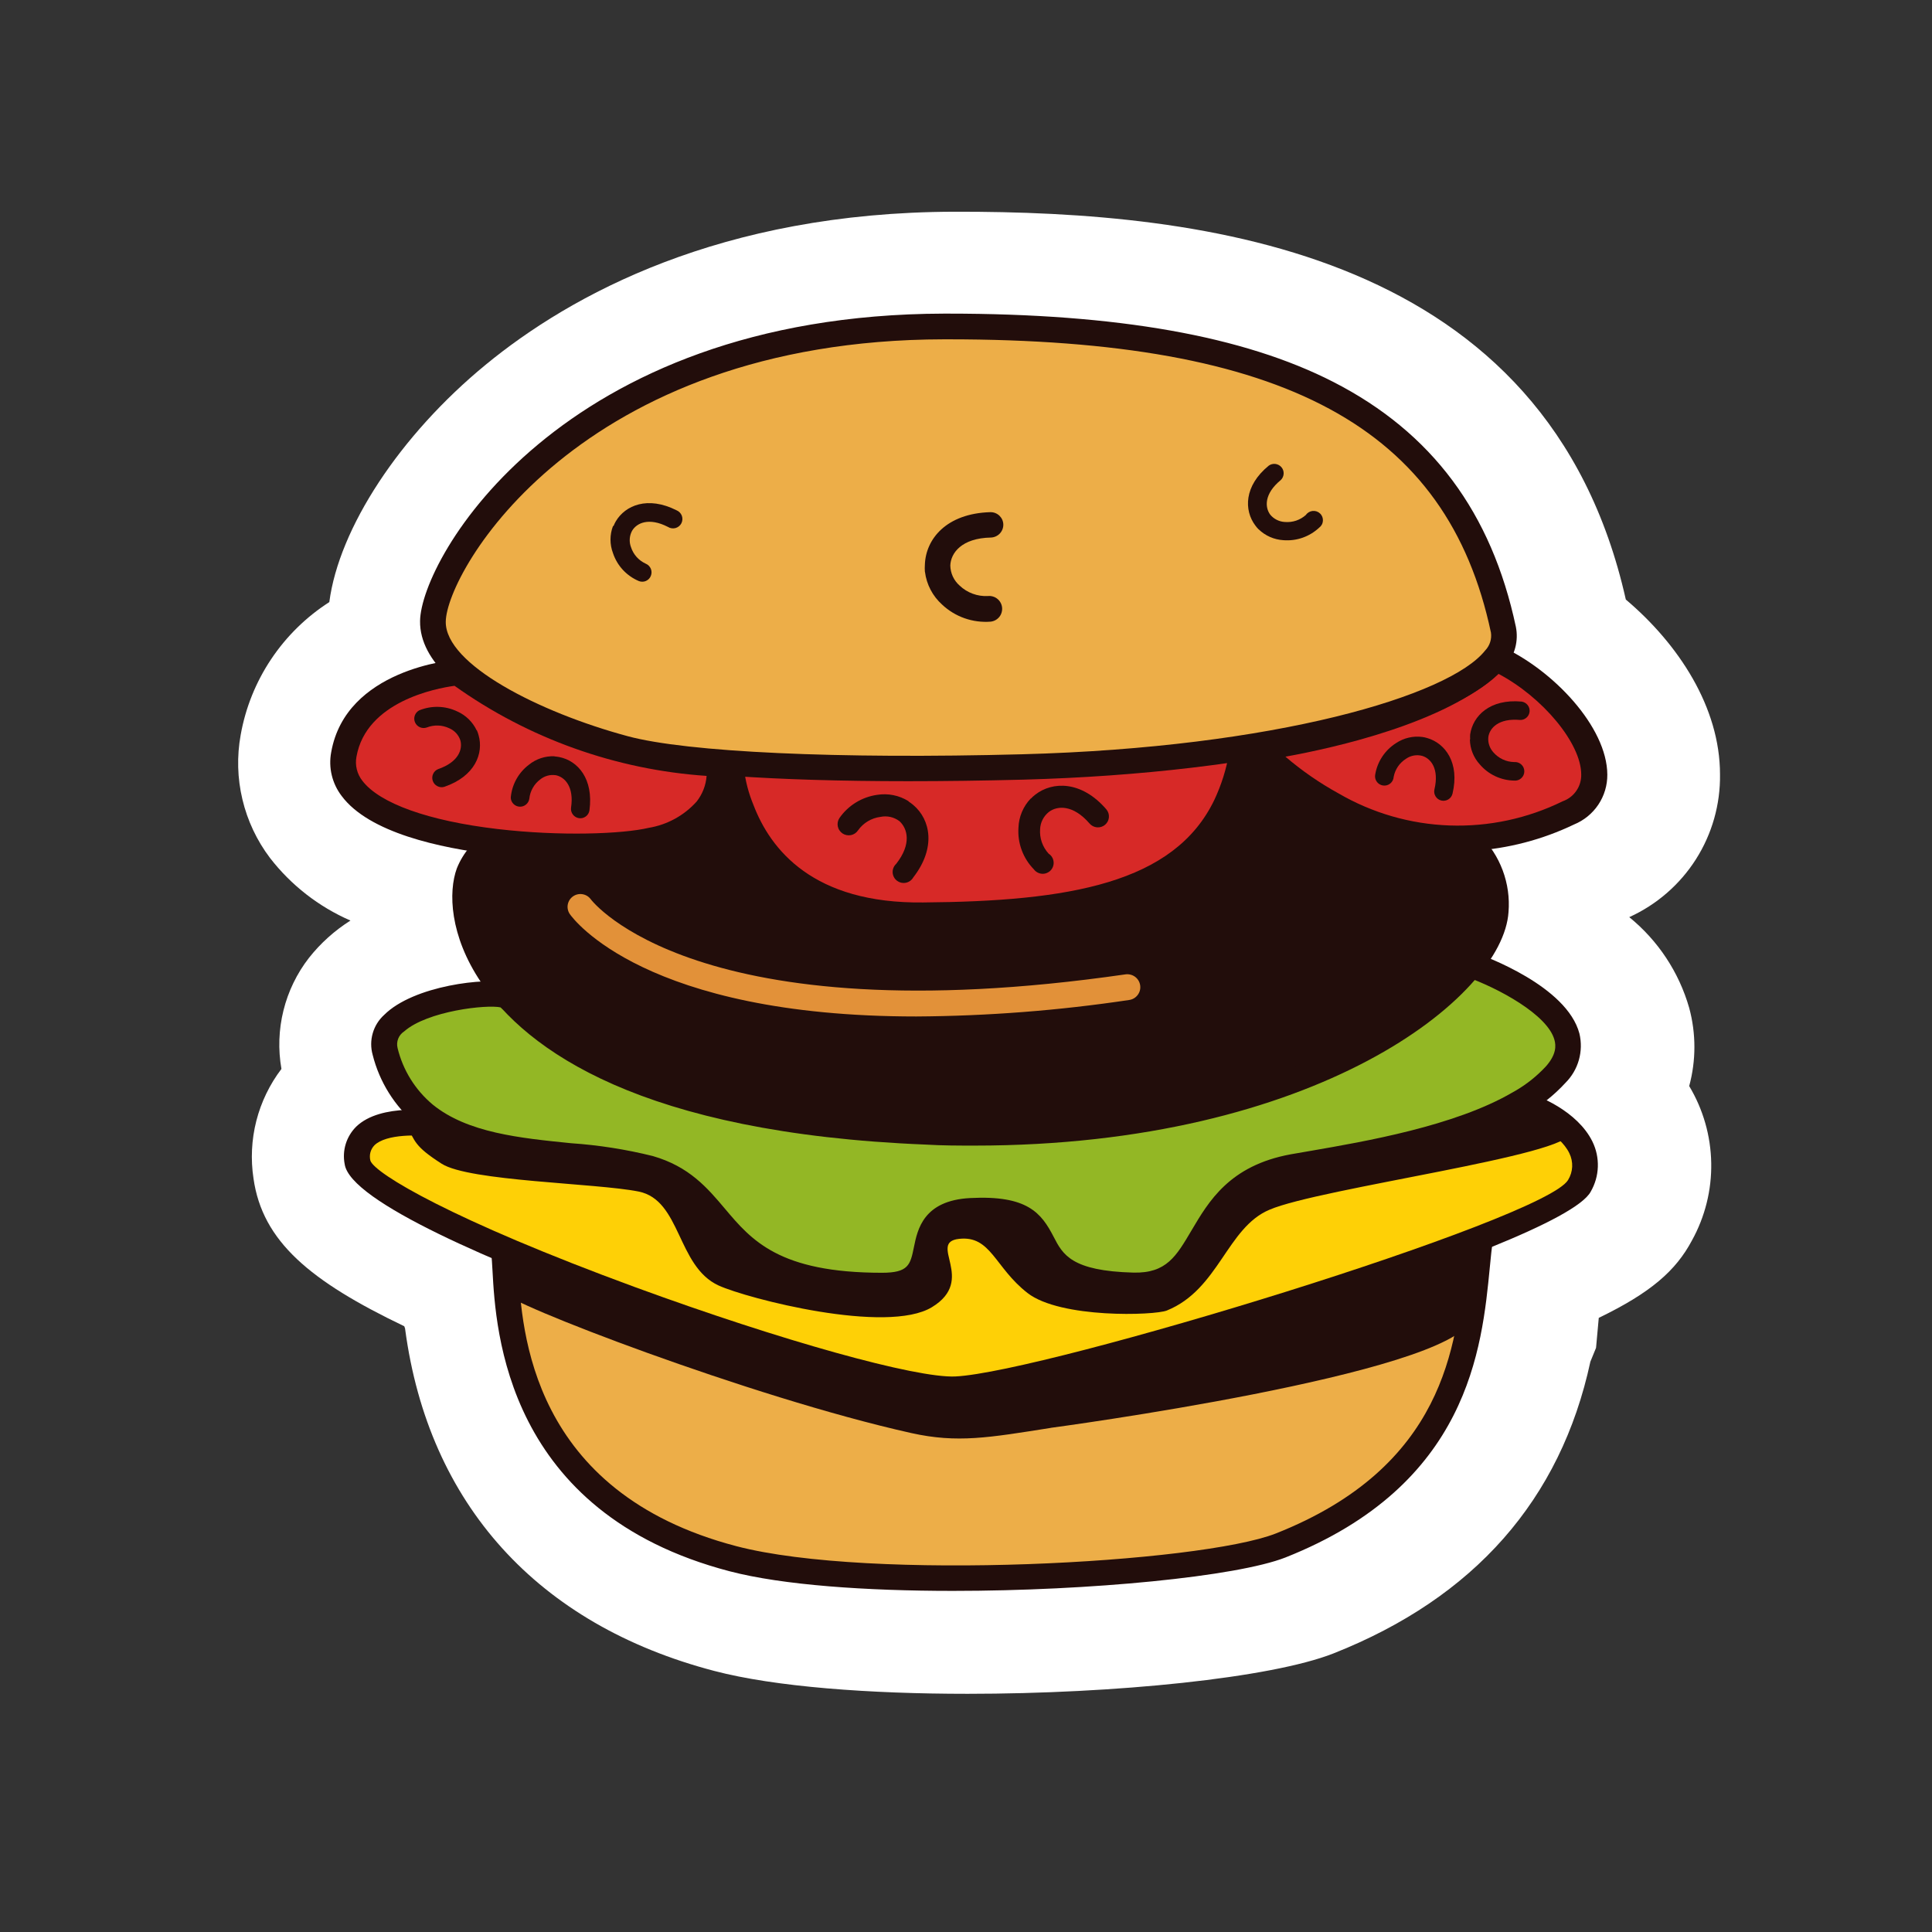 <svg width="73" height="73" viewBox="0 0 73 73" fill="none" xmlns="http://www.w3.org/2000/svg">
<rect x="0" y="0" width="73" height="73" fill="#333333" stroke="none"/>
<g clip-path="url(#clip0_981_9)">
<path d="M59.719 42.815C60.001 43.059 60.188 43.393 60.252 43.759C60.315 44.125 60.249 44.502 60.066 44.825C59.823 45.281 58.374 46 56.296 46.82C56.296 46.926 56.27 47.042 56.258 47.142L56.008 49.863C55.982 49.922 55.948 49.979 55.908 50.031C55.4 52.899 53.989 56.342 48.761 58.421C45.936 59.54 33.308 60.276 28.089 58.921C20.894 57.049 19.803 51.754 19.561 48.956C19.486 48.908 19.447 48.872 19.447 48.846V47.368H19.771C16.471 45.974 13.995 44.658 13.895 43.945C13.733 42.783 14.817 42.492 15.746 42.45C15.785 42.325 16.05 42.218 16.438 42.128C15.699 41.511 15.176 40.674 14.947 39.74C14.539 38.249 17.487 37.568 18.917 37.571C18.97 37.572 19.022 37.558 19.067 37.531C19.112 37.504 19.149 37.464 19.173 37.417C19.197 37.37 19.208 37.318 19.204 37.265C19.2 37.213 19.181 37.162 19.15 37.12C17.907 35.429 17.829 33.815 18.117 32.999C18.319 32.505 18.678 32.093 19.14 31.824C16.031 31.456 13.047 30.482 13.394 28.523C13.889 25.719 17.713 25.425 17.713 25.425L17.991 25.522C17.234 24.896 16.765 24.209 16.765 23.489C16.788 21.366 21.942 12.385 36.071 12.356C48.347 12.33 55.41 15.315 57.212 23.812C57.246 24.006 57.235 24.205 57.179 24.393C57.122 24.582 57.023 24.755 56.889 24.899H56.921C59.587 26.122 62.065 29.611 59.661 30.747C58.52 31.3 57.284 31.628 56.018 31.715C55.824 31.715 55.636 31.715 55.449 31.715L55.957 31.911C56.295 32.238 56.556 32.636 56.721 33.076C56.886 33.515 56.951 33.986 56.911 34.454C56.879 35.013 56.545 35.726 55.918 36.494H55.992C55.992 36.494 61.234 38.32 59.182 40.643C58.78 41.077 58.312 41.445 57.794 41.734C57.794 41.734 59.648 41.989 59.736 42.831" fill="white"/>
<path d="M36.56 64C32.855 64 29.287 63.739 26.986 63.135C20.308 61.386 16.193 56.827 15.309 50.227C15.309 50.189 15.287 50.15 15.274 50.111C11.715 48.407 9.916 46.904 9.579 44.532C9.468 43.806 9.504 43.065 9.685 42.353C9.867 41.642 10.189 40.974 10.634 40.389C10.505 39.656 10.531 38.904 10.71 38.182C10.889 37.459 11.217 36.782 11.673 36.194C12.112 35.638 12.643 35.161 13.242 34.783C12.044 34.262 10.998 33.447 10.2 32.415C9.704 31.758 9.35 31.007 9.16 30.207C8.969 29.407 8.947 28.577 9.094 27.768C9.275 26.747 9.666 25.774 10.243 24.91C10.819 24.047 11.568 23.311 12.443 22.75C12.808 19.962 15.099 16.451 18.357 13.776C21.551 11.153 27.216 8.019 36.065 8C45.545 7.981 58.474 9.484 61.431 22.653C63.431 24.344 64.99 26.732 64.99 29.259C65.006 30.393 64.69 31.508 64.081 32.466C63.472 33.424 62.596 34.184 61.561 34.654C62.65 35.539 63.441 36.737 63.826 38.084C64.088 39.051 64.088 40.07 63.826 41.037C64.353 41.916 64.64 42.917 64.658 43.941C64.677 44.964 64.425 45.975 63.929 46.871C63.318 48.02 62.363 48.849 60.409 49.795L60.306 50.928L60.092 51.45C58.969 56.662 55.705 60.37 50.385 62.474C48.017 63.406 42.132 64 36.56 64ZM24.747 51.676C25.462 52.967 26.77 54.071 29.203 54.706C33.483 55.826 45.002 55.152 47.166 54.384C50.324 53.135 51.227 51.447 51.608 49.301L51.751 48.488L51.919 46.691C51.919 46.558 51.948 46.429 51.961 46.31L52.061 45.493L43.973 44.622L50.56 40.847H46.71L51.563 34.89L47.532 33.328L42.924 35.164L45.16 32.408L31.015 26.923L49.347 27.245L52.54 23.308C51.45 19.898 48.396 16.713 36.23 16.713H36.081C27.365 16.732 23.123 20.678 21.657 22.892L28.491 28.543L31.688 28.923L30.147 29.914L39.459 37.613L25.663 32.809L22.774 34.67C23.433 35.638 23.703 36.817 23.531 37.974C23.358 39.131 22.755 40.181 21.842 40.914L26.2 44.483L24.854 44.787L40.831 51.534L24.747 51.676Z" fill="white"/>
<path d="M19.03 47.349C19.234 48.721 18.587 56.52 27.675 58.901C32.894 60.27 45.519 59.521 48.347 58.404C55.824 55.452 55.494 49.672 55.883 46.788" fill="#EDAE48"/>
<path d="M36.003 60.111C32.726 60.111 29.574 59.895 27.565 59.369C19.111 57.156 18.732 50.273 18.609 48.014C18.593 47.756 18.583 47.533 18.564 47.41C18.555 47.347 18.558 47.282 18.573 47.22C18.589 47.157 18.616 47.099 18.655 47.047C18.693 46.995 18.741 46.952 18.796 46.918C18.852 46.885 18.913 46.863 18.977 46.854C19.04 46.844 19.105 46.847 19.168 46.863C19.23 46.878 19.289 46.906 19.341 46.944C19.393 46.982 19.437 47.03 19.47 47.085C19.503 47.141 19.525 47.202 19.535 47.265C19.557 47.436 19.57 47.665 19.586 47.959C19.713 50.263 20.049 56.384 27.821 58.421C32.884 59.747 45.338 59.066 48.204 57.943C54.585 55.423 55.031 50.828 55.322 47.785C55.358 47.401 55.394 47.042 55.436 46.72C55.453 46.591 55.52 46.475 55.624 46.396C55.727 46.318 55.857 46.283 55.986 46.3C56.114 46.317 56.231 46.385 56.31 46.488C56.389 46.591 56.424 46.721 56.406 46.849C56.364 47.172 56.329 47.494 56.293 47.878C55.995 50.953 55.497 56.104 48.567 58.85C46.729 59.569 41.206 60.111 36.003 60.111Z" fill="#220D0B"/>
<path d="M16.598 42.496C16.598 42.496 13.226 41.934 13.505 43.925C13.783 45.916 32.678 52.657 36.114 52.489C39.55 52.322 58.724 46.578 59.666 44.809C60.607 43.041 58.154 41.879 57.546 41.77" fill="#FED006"/>
<path d="M35.988 52.977C33.914 52.977 28.093 51.179 23.454 49.469C18.814 47.759 13.22 45.413 13.023 43.983C12.974 43.73 12.988 43.469 13.064 43.222C13.14 42.976 13.276 42.752 13.459 42.57C14.398 41.663 16.446 41.973 16.675 42.012C16.74 42.02 16.802 42.042 16.858 42.075C16.915 42.108 16.963 42.152 17.002 42.205C17.041 42.257 17.068 42.317 17.084 42.38C17.099 42.443 17.101 42.509 17.09 42.573C17.068 42.7 16.997 42.813 16.892 42.888C16.788 42.963 16.657 42.994 16.53 42.973C15.844 42.86 14.588 42.841 14.149 43.273C14.075 43.349 14.022 43.443 13.995 43.545C13.969 43.648 13.969 43.755 13.996 43.858C14.171 44.342 17.047 46.084 24.004 48.637C29.527 50.66 34.62 52.08 36.101 52.009C39.499 51.844 58.349 46.094 59.248 44.587C59.342 44.436 59.395 44.264 59.404 44.086C59.412 43.909 59.375 43.733 59.297 43.574C58.928 42.812 57.782 42.309 57.472 42.251C57.408 42.239 57.347 42.216 57.293 42.181C57.238 42.146 57.191 42.101 57.154 42.048C57.117 41.995 57.09 41.936 57.076 41.873C57.062 41.81 57.061 41.745 57.072 41.681C57.084 41.617 57.107 41.557 57.142 41.502C57.177 41.448 57.222 41.401 57.275 41.364C57.328 41.327 57.388 41.3 57.451 41.286C57.514 41.273 57.58 41.271 57.643 41.282C58.099 41.366 59.607 41.983 60.17 43.135C60.315 43.431 60.385 43.758 60.374 44.088C60.363 44.418 60.27 44.74 60.105 45.026C58.989 47.12 39.298 52.812 36.163 52.964L35.988 52.977Z" fill="#220D0B"/>
<path d="M19.273 37.733C19.131 37.22 14.028 37.797 14.556 39.724C14.783 40.658 15.305 41.495 16.044 42.112C18.247 43.903 22.027 43.425 24.531 44.145C27.802 45.084 26.692 48.582 33.341 48.575C36.117 48.575 33.891 45.894 36.683 45.748C40.889 45.526 37.748 48.456 42.831 48.566C45.998 48.633 44.798 44.835 48.871 44.09C50.68 43.767 54.841 43.186 57.4 41.699C57.918 41.412 58.385 41.044 58.785 40.608C60.836 38.288 55.595 36.458 55.595 36.458" fill="#93B725"/>
<path d="M33.325 49.059C28.983 49.059 27.744 47.591 26.65 46.297C26.029 45.561 25.492 44.926 24.385 44.609C23.429 44.377 22.455 44.227 21.473 44.161C19.406 43.951 17.267 43.738 15.73 42.486C14.915 41.804 14.337 40.882 14.08 39.853C14.006 39.587 14.007 39.305 14.084 39.04C14.16 38.774 14.309 38.535 14.514 38.349C15.63 37.233 18.383 36.926 19.199 37.139C19.324 37.159 19.441 37.213 19.536 37.296C19.631 37.379 19.702 37.486 19.739 37.607C19.769 37.711 19.763 37.822 19.722 37.923C19.681 38.023 19.607 38.106 19.512 38.16C19.417 38.213 19.307 38.232 19.2 38.215C19.092 38.198 18.994 38.145 18.92 38.065C18.403 37.946 16.148 38.197 15.271 38.972C15.169 39.038 15.091 39.133 15.046 39.245C15.001 39.357 14.993 39.481 15.022 39.598C15.224 40.435 15.69 41.184 16.351 41.737C17.665 42.806 19.655 43.002 21.577 43.196C22.618 43.267 23.651 43.429 24.663 43.68C26.045 44.077 26.731 44.887 27.394 45.674C28.397 46.862 29.436 48.091 33.325 48.091C34.328 48.091 34.396 47.791 34.532 47.123C34.668 46.455 34.888 45.361 36.657 45.268C38.822 45.155 39.346 45.832 39.812 46.733C40.158 47.404 40.485 48.023 42.828 48.085C44.076 48.114 44.445 47.465 45.021 46.491C45.668 45.4 46.451 44.041 48.771 43.615C48.994 43.574 49.25 43.532 49.535 43.483C51.567 43.131 54.97 42.547 57.141 41.282L57.255 41.218C57.685 40.969 58.075 40.656 58.413 40.292C58.817 39.834 58.791 39.504 58.736 39.298C58.481 38.33 56.569 37.32 55.423 36.916C55.302 36.874 55.203 36.784 55.147 36.669C55.091 36.553 55.084 36.419 55.127 36.298C55.17 36.177 55.26 36.078 55.376 36.023C55.492 35.967 55.625 35.96 55.747 36.003C56.099 36.126 59.206 37.258 59.678 39.053C59.756 39.382 59.749 39.726 59.657 40.052C59.565 40.378 59.39 40.675 59.151 40.914C58.715 41.389 58.206 41.791 57.643 42.105L57.523 42.17C55.203 43.461 51.77 44.064 49.709 44.429L48.956 44.561C47.076 44.906 46.464 45.955 45.872 46.971C45.28 47.988 44.63 49.092 42.815 49.046C40.116 48.988 39.472 48.162 38.958 47.172C38.634 46.549 38.424 46.139 36.719 46.229C35.7 46.281 35.625 46.645 35.493 47.307C35.36 47.969 35.137 49.056 33.351 49.056L33.325 49.059Z" fill="#220D0B"/>
<path d="M56.507 34.419C56.339 37.126 49.324 43.341 35.004 42.764C18.545 42.118 16.992 34.971 17.717 32.98C17.919 32.487 18.279 32.074 18.739 31.805C21.091 32.083 23.521 32.008 24.628 31.75C25.734 31.492 26.343 31.05 26.708 30.582H28.003C28.659 32.299 30.355 34.619 34.884 34.583C40.498 34.538 44.681 33.838 46.315 30.427L47.729 28.814C48.894 30.885 52.259 31.873 55.543 31.86C55.884 32.185 56.148 32.582 56.316 33.022C56.484 33.462 56.551 33.934 56.514 34.403" fill="#220D0B"/>
<path d="M36.826 43.286C36.224 43.286 35.609 43.286 34.985 43.248C24.211 42.815 19.898 39.675 18.177 37.116C16.986 35.351 16.937 33.696 17.261 32.812C17.498 32.219 17.925 31.722 18.474 31.395L18.62 31.302L18.795 31.321C21.189 31.602 23.531 31.508 24.515 31.276C25.213 31.158 25.851 30.808 26.324 30.282L26.469 30.095H28.352L28.472 30.417C29.119 32.121 30.737 34.157 34.888 34.112C40.388 34.07 44.371 33.393 45.889 30.24L45.918 30.179L47.827 28.007L48.15 28.604C49.121 30.308 51.975 31.405 55.469 31.405H55.754L55.916 31.556C56.298 31.932 56.593 32.387 56.78 32.889C56.967 33.391 57.042 33.927 56.999 34.461C56.789 37.688 49.713 43.286 36.826 43.286ZM18.863 32.315C18.552 32.518 18.312 32.81 18.173 33.154C17.976 33.693 17.927 35.025 18.982 36.59C20.276 38.527 24.11 41.85 35.024 42.289C49.186 42.86 55.87 36.803 56.022 34.399C56.056 34.032 56.012 33.661 55.893 33.311C55.774 32.961 55.582 32.64 55.33 32.37C52.538 32.344 49.244 31.602 47.684 29.63L46.714 30.708C44.963 34.257 40.715 35.032 34.882 35.077H34.775C30.193 35.077 28.378 32.702 27.673 31.066H26.919C26.32 31.664 25.555 32.068 24.722 32.224C23.496 32.525 21.053 32.547 18.863 32.305V32.315Z" fill="#220D0B"/>
<path d="M46.927 28.507C46.816 29.177 46.613 29.829 46.322 30.443C44.704 33.854 40.498 34.554 34.894 34.599C30.355 34.619 28.659 32.299 28.016 30.588C27.814 30.108 27.685 29.6 27.634 29.081" fill="#D72927"/>
<path d="M34.791 35.071C29.902 35.071 28.164 32.36 27.563 30.74C27.337 30.209 27.197 29.646 27.148 29.072C27.148 29.008 27.159 28.945 27.183 28.886C27.206 28.827 27.242 28.773 27.286 28.728C27.331 28.682 27.384 28.646 27.442 28.62C27.501 28.595 27.564 28.582 27.627 28.581C27.755 28.582 27.877 28.632 27.967 28.722C28.058 28.811 28.11 28.932 28.113 29.059C28.168 29.521 28.287 29.974 28.465 30.404C29.112 32.108 30.73 34.148 34.881 34.099C40.382 34.057 44.365 33.38 45.882 30.227C46.151 29.656 46.341 29.052 46.445 28.43C46.467 28.301 46.54 28.187 46.647 28.112C46.753 28.037 46.886 28.007 47.014 28.029C47.143 28.052 47.258 28.124 47.333 28.23C47.408 28.337 47.438 28.469 47.416 28.597C47.295 29.307 47.077 29.996 46.769 30.646C45.028 34.248 40.767 35.022 34.885 35.067L34.791 35.071Z" fill="#220D0B"/>
<path d="M27.165 28.849C27.212 29.155 27.196 29.467 27.118 29.766C27.039 30.065 26.9 30.345 26.709 30.588C26.343 31.056 25.712 31.502 24.628 31.757C23.544 32.011 21.092 32.079 18.739 31.811C15.63 31.444 12.647 30.469 12.993 28.514C13.485 25.706 17.313 25.416 17.313 25.416C17.313 25.416 21.47 28.71 27.165 28.849Z" fill="#D72927"/>
<path d="M21.804 32.467C20.76 32.465 19.718 32.405 18.681 32.286C16.62 32.044 13.945 31.463 12.912 30.079C12.733 29.846 12.605 29.579 12.536 29.293C12.467 29.008 12.46 28.712 12.514 28.423C13.068 25.283 17.09 24.938 17.274 24.925H17.465L17.614 25.041C17.656 25.074 21.723 28.246 27.174 28.378H27.56L27.637 28.752C27.698 29.125 27.681 29.507 27.587 29.873C27.493 30.238 27.324 30.581 27.09 30.879C26.485 31.585 25.654 32.06 24.738 32.224C23.771 32.407 22.788 32.488 21.804 32.467ZM17.174 25.913C16.465 26.009 13.838 26.51 13.469 28.591C13.439 28.75 13.443 28.913 13.482 29.07C13.52 29.227 13.592 29.374 13.692 29.501C14.339 30.353 16.187 31.018 18.795 31.324C21.189 31.605 23.528 31.511 24.515 31.279C25.214 31.162 25.852 30.812 26.324 30.285C26.542 30.006 26.673 29.67 26.699 29.317C23.269 29.085 19.971 27.906 17.174 25.913Z" fill="#220D0B"/>
<path d="M56.517 24.87C59.183 26.09 61.661 29.581 59.254 30.714C57.856 31.399 56.31 31.728 54.755 31.672C53.199 31.615 51.681 31.175 50.337 30.392C49.297 29.829 48.35 29.111 47.528 28.262C47.528 28.262 54.239 27.361 56.517 24.87Z" fill="#D72927"/>
<path d="M55.106 32.163C53.347 32.15 51.621 31.689 50.091 30.824C49.01 30.235 48.028 29.481 47.179 28.591L46.567 27.91L47.477 27.791C47.541 27.791 54.038 26.881 56.17 24.544L56.41 24.283L56.733 24.428C58.675 25.309 60.723 27.462 60.732 29.269C60.735 29.672 60.617 30.067 60.393 30.403C60.168 30.739 59.848 31 59.474 31.153C58.276 31.727 56.979 32.066 55.653 32.15C55.462 32.16 55.284 32.163 55.106 32.163ZM48.57 28.591C49.187 29.119 49.857 29.583 50.57 29.975C51.848 30.72 53.291 31.138 54.77 31.19C56.25 31.242 57.719 30.928 59.047 30.275C59.255 30.202 59.435 30.065 59.56 29.883C59.686 29.702 59.751 29.486 59.746 29.265C59.746 28.084 58.283 26.338 56.614 25.458C54.62 27.313 50.473 28.246 48.57 28.591Z" fill="#220D0B"/>
<path d="M56.811 23.793C55.006 15.296 47.943 12.311 35.67 12.337C21.554 12.366 16.383 21.346 16.358 23.489C16.332 25.632 20.648 27.481 23.589 28.275C26.041 28.92 32.072 29.149 38.634 28.975C49.078 28.694 57.335 26.264 56.811 23.793Z" fill="#EDAE48"/>
<path d="M34.315 29.517C29.245 29.517 25.326 29.246 23.463 28.742C22.68 28.53 15.83 26.59 15.872 23.466C15.901 21.111 21.149 11.885 35.667 11.85H35.819C42.222 11.85 46.988 12.695 50.379 14.431C54.103 16.338 56.358 19.365 57.277 23.686C57.329 23.947 57.321 24.216 57.253 24.473C57.185 24.73 57.06 24.969 56.885 25.17C55.08 27.455 47.583 29.22 38.657 29.459C37.13 29.498 35.68 29.517 34.315 29.517ZM35.822 12.821H35.67C21.848 12.84 16.866 21.605 16.843 23.489C16.82 25.103 20.366 26.913 23.715 27.816C25.96 28.423 31.674 28.684 38.621 28.5C48.172 28.246 54.763 26.29 56.115 24.58C56.201 24.491 56.266 24.384 56.304 24.266C56.342 24.149 56.353 24.024 56.335 23.902C54.688 16.138 48.551 12.821 35.822 12.821Z" fill="#220D0B"/>
<path d="M23.182 19.875C23.206 19.815 23.234 19.757 23.266 19.701C23.625 19.091 24.476 18.733 25.563 19.281C25.609 19.3 25.65 19.328 25.684 19.363C25.719 19.398 25.745 19.44 25.763 19.487C25.78 19.533 25.787 19.582 25.784 19.631C25.781 19.68 25.768 19.728 25.746 19.772C25.723 19.816 25.692 19.855 25.653 19.886C25.615 19.917 25.571 19.939 25.523 19.953C25.476 19.965 25.426 19.968 25.377 19.961C25.328 19.954 25.281 19.937 25.239 19.91C24.518 19.539 24.055 19.759 23.881 20.059C23.831 20.153 23.801 20.257 23.795 20.363C23.788 20.469 23.804 20.576 23.842 20.675C23.886 20.812 23.959 20.938 24.054 21.045C24.15 21.152 24.267 21.238 24.398 21.298C24.485 21.334 24.554 21.402 24.591 21.489C24.627 21.575 24.628 21.673 24.592 21.759C24.575 21.803 24.55 21.842 24.517 21.875C24.485 21.908 24.446 21.934 24.403 21.953C24.36 21.971 24.315 21.98 24.268 21.98C24.222 21.98 24.176 21.971 24.133 21.953C23.906 21.856 23.702 21.712 23.534 21.531C23.367 21.35 23.24 21.135 23.162 20.901C23.036 20.571 23.036 20.206 23.162 19.875" fill="#220D0B"/>
<path d="M34.946 21.598C34.94 21.511 34.94 21.424 34.946 21.337C34.979 20.369 35.755 19.401 37.418 19.352C37.481 19.351 37.544 19.361 37.603 19.384C37.662 19.407 37.716 19.441 37.762 19.484C37.807 19.528 37.844 19.58 37.87 19.637C37.895 19.695 37.909 19.757 37.91 19.82C37.912 19.947 37.863 20.07 37.775 20.162C37.686 20.254 37.565 20.307 37.438 20.311C36.334 20.333 35.923 20.895 35.907 21.369C35.91 21.513 35.943 21.655 36.003 21.785C36.064 21.916 36.151 22.032 36.26 22.127C36.401 22.262 36.569 22.366 36.752 22.433C36.934 22.501 37.129 22.531 37.324 22.521C37.388 22.514 37.453 22.52 37.514 22.538C37.576 22.555 37.633 22.585 37.683 22.625C37.733 22.665 37.775 22.715 37.806 22.771C37.837 22.827 37.856 22.888 37.863 22.952C37.87 23.015 37.864 23.08 37.846 23.141C37.829 23.203 37.799 23.26 37.759 23.31C37.718 23.36 37.669 23.401 37.613 23.432C37.557 23.463 37.495 23.482 37.431 23.489C37.097 23.515 36.761 23.471 36.445 23.36C36.129 23.249 35.84 23.073 35.597 22.844C35.24 22.523 35.01 22.086 34.95 21.611" fill="#220D0B"/>
<path d="M47.555 20.001C47.509 19.954 47.467 19.905 47.429 19.852C47.005 19.285 46.998 18.362 47.94 17.594C48.013 17.541 48.103 17.519 48.193 17.53C48.282 17.542 48.364 17.587 48.421 17.656C48.479 17.725 48.508 17.813 48.502 17.903C48.497 17.993 48.458 18.077 48.393 18.139C47.765 18.655 47.788 19.165 47.995 19.446C48.063 19.528 48.147 19.595 48.242 19.642C48.337 19.69 48.442 19.718 48.548 19.723C48.692 19.735 48.837 19.718 48.974 19.672C49.111 19.625 49.237 19.552 49.344 19.456C49.373 19.413 49.411 19.378 49.456 19.352C49.5 19.326 49.549 19.311 49.6 19.306C49.651 19.301 49.703 19.307 49.751 19.324C49.799 19.341 49.843 19.368 49.88 19.404C49.917 19.439 49.945 19.483 49.964 19.53C49.982 19.578 49.989 19.629 49.986 19.68C49.982 19.731 49.968 19.781 49.943 19.826C49.918 19.87 49.884 19.909 49.842 19.94C49.663 20.107 49.451 20.235 49.219 20.317C48.987 20.398 48.741 20.43 48.496 20.411C48.143 20.391 47.808 20.244 47.555 19.998" fill="#220D0B"/>
<path d="M34.328 30.282C34.391 30.323 34.451 30.369 34.509 30.417C35.156 30.963 35.379 32.031 34.509 33.151C34.479 33.203 34.439 33.248 34.39 33.284C34.341 33.319 34.285 33.343 34.226 33.355C34.167 33.366 34.106 33.365 34.047 33.351C33.989 33.337 33.934 33.31 33.886 33.273C33.839 33.236 33.8 33.189 33.773 33.135C33.746 33.081 33.73 33.023 33.728 32.963C33.726 32.903 33.736 32.843 33.76 32.787C33.783 32.731 33.817 32.682 33.862 32.641C34.451 31.892 34.295 31.311 33.985 31.027C33.884 30.951 33.767 30.896 33.643 30.868C33.519 30.841 33.391 30.84 33.266 30.866C33.098 30.887 32.936 30.944 32.791 31.031C32.645 31.118 32.52 31.234 32.422 31.373C32.392 31.419 32.352 31.459 32.306 31.49C32.261 31.521 32.209 31.543 32.155 31.554C32.101 31.565 32.045 31.565 31.991 31.555C31.936 31.545 31.884 31.524 31.838 31.494C31.792 31.463 31.752 31.424 31.721 31.378C31.689 31.333 31.668 31.282 31.656 31.227C31.645 31.173 31.645 31.118 31.655 31.063C31.665 31.009 31.686 30.957 31.717 30.911C31.881 30.674 32.092 30.474 32.338 30.323C32.583 30.172 32.858 30.073 33.143 30.033C33.554 29.967 33.975 30.052 34.328 30.272" fill="#220D0B"/>
<path d="M38.948 30.179C39 30.124 39.056 30.073 39.116 30.027C39.763 29.52 40.863 29.491 41.801 30.579C41.873 30.662 41.908 30.771 41.9 30.88C41.892 30.99 41.84 31.091 41.756 31.163C41.672 31.234 41.564 31.27 41.454 31.261C41.344 31.253 41.242 31.201 41.17 31.118C40.549 30.398 39.947 30.433 39.624 30.685C39.527 30.764 39.448 30.862 39.392 30.973C39.336 31.084 39.305 31.206 39.3 31.331C39.288 31.499 39.31 31.668 39.366 31.827C39.422 31.986 39.51 32.133 39.624 32.257C39.675 32.29 39.718 32.334 39.75 32.385C39.782 32.436 39.802 32.494 39.809 32.554C39.817 32.614 39.81 32.675 39.791 32.733C39.772 32.79 39.741 32.843 39.699 32.887C39.657 32.931 39.606 32.965 39.55 32.987C39.494 33.01 39.433 33.019 39.372 33.015C39.312 33.011 39.253 32.995 39.2 32.965C39.146 32.936 39.1 32.896 39.064 32.847C38.862 32.641 38.706 32.395 38.606 32.125C38.505 31.855 38.463 31.567 38.482 31.279C38.495 30.864 38.661 30.469 38.948 30.169" fill="#220D0B"/>
<path d="M20.949 28.581C21.013 28.585 21.077 28.594 21.14 28.607C21.829 28.746 22.434 29.423 22.272 30.621C22.265 30.666 22.25 30.71 22.226 30.749C22.203 30.788 22.171 30.823 22.134 30.85C22.097 30.877 22.055 30.897 22.011 30.908C21.966 30.919 21.92 30.921 21.874 30.914C21.783 30.9 21.7 30.85 21.645 30.776C21.589 30.702 21.564 30.609 21.577 30.517C21.696 29.724 21.34 29.359 21.001 29.291C20.896 29.275 20.79 29.281 20.687 29.309C20.585 29.337 20.49 29.386 20.409 29.453C20.295 29.539 20.2 29.647 20.13 29.772C20.059 29.896 20.016 30.033 20.001 30.175C19.989 30.263 19.945 30.343 19.876 30.399C19.808 30.456 19.721 30.485 19.632 30.48C19.543 30.475 19.46 30.437 19.398 30.373C19.336 30.31 19.301 30.225 19.299 30.137C19.32 29.894 19.391 29.658 19.509 29.445C19.626 29.232 19.787 29.045 19.982 28.897C20.255 28.675 20.6 28.561 20.952 28.575" fill="#220D0B"/>
<path d="M18.018 27.594C18.044 27.652 18.066 27.713 18.082 27.775C18.28 28.459 17.956 29.33 16.788 29.73C16.7 29.756 16.606 29.747 16.524 29.704C16.443 29.662 16.381 29.591 16.352 29.504C16.322 29.418 16.327 29.323 16.366 29.24C16.404 29.157 16.473 29.092 16.559 29.059C17.329 28.794 17.49 28.307 17.393 27.968C17.359 27.867 17.304 27.775 17.232 27.697C17.159 27.619 17.071 27.558 16.973 27.516C16.842 27.454 16.699 27.419 16.554 27.414C16.408 27.409 16.264 27.434 16.128 27.487C16.044 27.517 15.951 27.515 15.869 27.48C15.787 27.445 15.72 27.38 15.684 27.299C15.647 27.217 15.642 27.125 15.671 27.041C15.699 26.956 15.759 26.885 15.837 26.842C16.065 26.748 16.311 26.703 16.558 26.709C16.804 26.715 17.047 26.772 17.27 26.878C17.596 27.021 17.859 27.276 18.011 27.597" fill="#220D0B"/>
<path d="M55.55 27.939C55.545 27.876 55.545 27.812 55.55 27.749C55.65 27.055 56.291 26.4 57.491 26.509C57.581 26.521 57.662 26.567 57.719 26.637C57.776 26.707 57.803 26.796 57.795 26.886C57.787 26.976 57.745 27.059 57.676 27.118C57.608 27.177 57.52 27.208 57.43 27.203C56.627 27.132 56.284 27.507 56.236 27.849C56.225 27.954 56.237 28.06 56.271 28.16C56.304 28.26 56.358 28.352 56.43 28.43C56.527 28.541 56.647 28.631 56.781 28.694C56.915 28.757 57.061 28.791 57.21 28.794C57.258 28.79 57.308 28.795 57.355 28.811C57.401 28.826 57.444 28.851 57.48 28.884C57.517 28.917 57.546 28.957 57.566 29.002C57.586 29.047 57.596 29.095 57.596 29.144C57.596 29.193 57.586 29.242 57.566 29.287C57.546 29.331 57.517 29.372 57.48 29.405C57.444 29.438 57.401 29.463 57.355 29.478C57.308 29.494 57.258 29.499 57.21 29.494C56.963 29.49 56.72 29.433 56.497 29.328C56.274 29.223 56.075 29.072 55.915 28.884C55.678 28.626 55.544 28.29 55.54 27.939" fill="#220D0B"/>
<path d="M53.744 27.846C53.806 27.855 53.868 27.869 53.928 27.887C54.604 28.084 55.161 28.814 54.883 29.988C54.861 30.078 54.805 30.157 54.725 30.205C54.646 30.254 54.551 30.269 54.46 30.248C54.37 30.227 54.291 30.17 54.243 30.091C54.194 30.012 54.178 29.917 54.2 29.827C54.384 29.046 54.064 28.655 53.731 28.559C53.629 28.533 53.522 28.529 53.418 28.548C53.314 28.567 53.215 28.608 53.129 28.668C53.008 28.744 52.903 28.843 52.822 28.961C52.742 29.079 52.686 29.212 52.66 29.352C52.657 29.401 52.644 29.449 52.622 29.492C52.599 29.535 52.569 29.574 52.531 29.604C52.493 29.635 52.449 29.658 52.402 29.671C52.355 29.684 52.306 29.687 52.257 29.68C52.209 29.673 52.163 29.656 52.121 29.63C52.08 29.605 52.044 29.571 52.017 29.53C51.989 29.49 51.97 29.445 51.961 29.397C51.952 29.349 51.953 29.3 51.964 29.253C52.006 29.013 52.097 28.785 52.233 28.582C52.368 28.38 52.544 28.208 52.75 28.078C53.042 27.883 53.395 27.8 53.744 27.846Z" fill="#220D0B"/>
<path d="M34.622 38.407C24.375 38.407 21.661 34.728 21.528 34.535C21.457 34.43 21.43 34.301 21.453 34.177C21.476 34.053 21.547 33.942 21.651 33.869C21.754 33.796 21.882 33.767 22.008 33.787C22.133 33.807 22.245 33.875 22.321 33.977C22.369 34.044 26.3 39.159 42.526 36.816C42.59 36.807 42.655 36.811 42.717 36.827C42.78 36.843 42.838 36.87 42.89 36.909C42.941 36.947 42.985 36.996 43.018 37.051C43.05 37.106 43.072 37.167 43.081 37.231C43.09 37.294 43.087 37.359 43.071 37.422C43.055 37.484 43.027 37.542 42.988 37.593C42.95 37.645 42.901 37.688 42.846 37.721C42.791 37.754 42.729 37.775 42.666 37.784C40.003 38.183 37.315 38.391 34.622 38.407Z" fill="#E29139"/>
<path d="M39.712 53.951C37.359 54.322 36.178 54.535 34.434 54.148C28.352 52.793 19.03 49.188 19.03 48.83V47.368L32.846 52.089C34.874 52.754 37.052 52.554 39.113 51.97L55.84 47.13L55.591 49.86C54.789 51.938 39.699 53.951 39.699 53.951" fill="#220D0B"/>
<path d="M59.319 42.802C59.387 43.648 49.884 44.89 47.972 45.707C46.354 46.384 46.06 48.717 44.09 49.517C43.627 49.705 40.071 49.824 38.825 48.856C37.58 47.888 37.444 46.675 36.237 46.81C35.03 46.946 36.916 48.356 35.211 49.392C33.506 50.428 28.245 49.069 27.152 48.572C25.573 47.846 25.738 45.345 24.13 45.022C22.522 44.7 17.73 44.638 16.688 43.971C15.646 43.303 15.688 43.122 15.355 42.512C15.268 42.347 15.562 42.212 16.041 42.105C18.244 43.896 22.023 43.419 24.528 44.138C27.799 45.081 26.689 48.575 33.341 48.569C36.114 48.569 33.888 45.887 36.68 45.742C40.886 45.519 37.745 48.449 42.828 48.559C45.995 48.627 44.795 44.829 48.868 44.083C50.677 43.761 54.838 43.18 57.397 41.692C57.397 41.692 59.258 41.95 59.339 42.796" fill="#220D0B"/>
</g>
<defs>
<clipPath id="clip0_981_9">
<rect width="56" height="56" fill="white" transform="translate(9 8)"/>
</clipPath>
</defs>
</svg>
